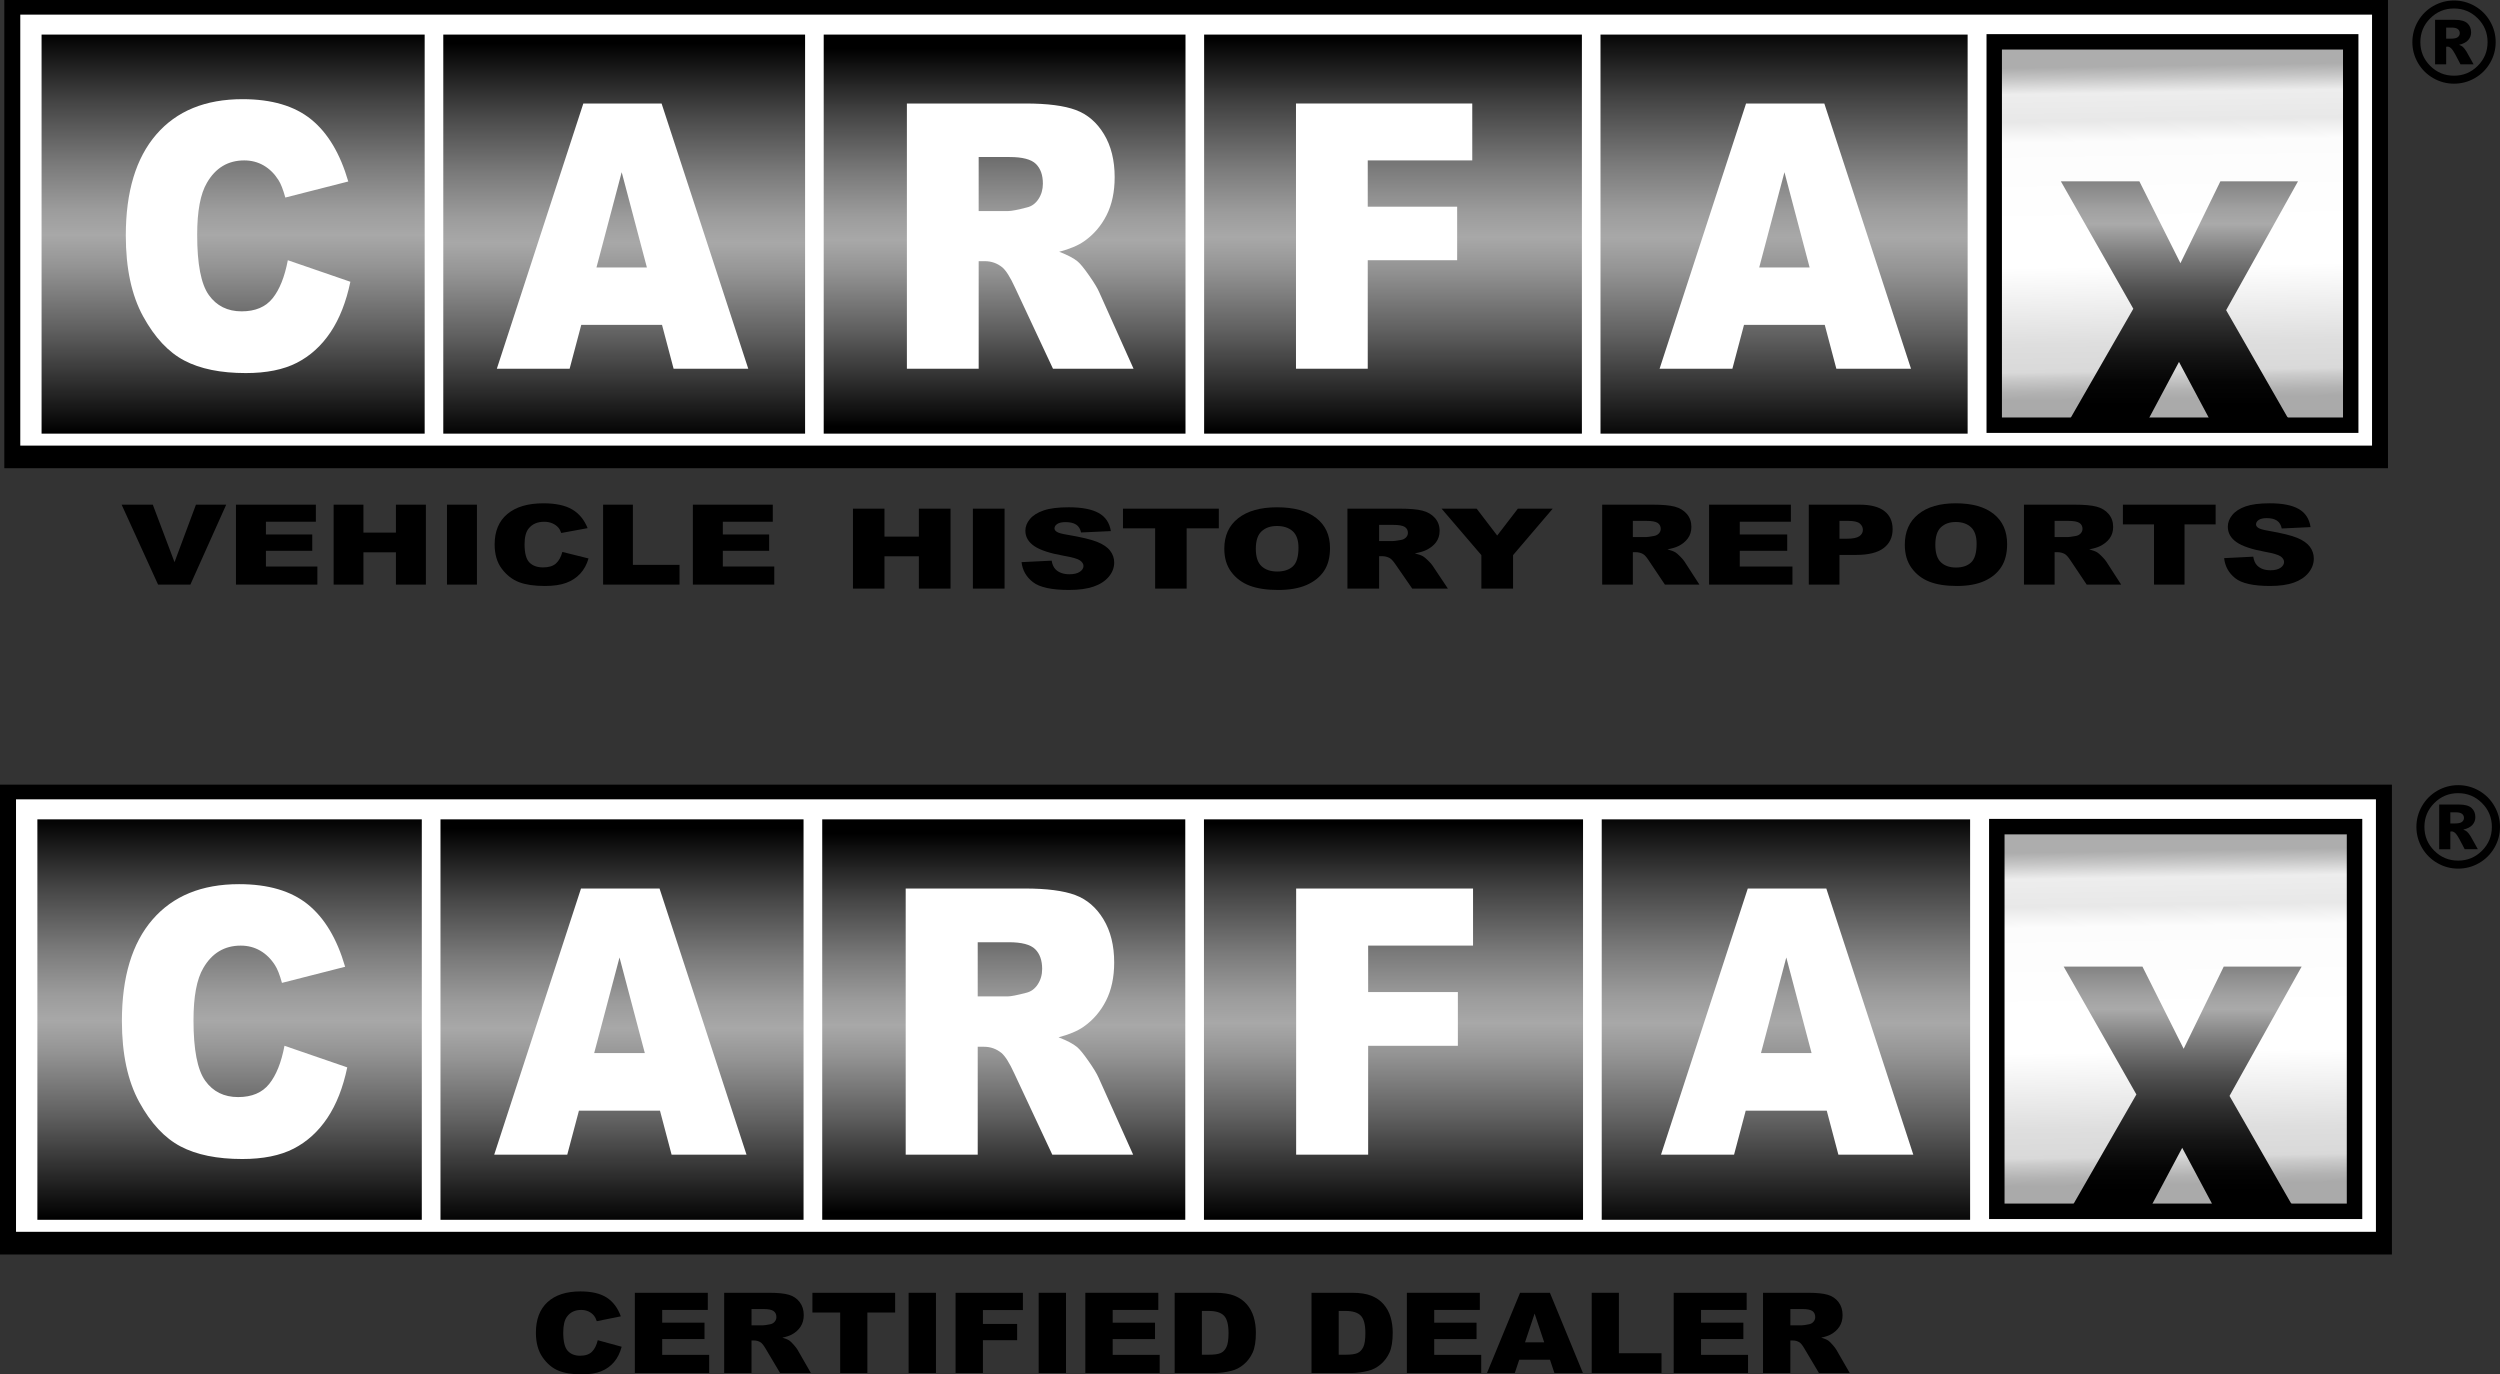 <?xml version="1.0" encoding="utf-8"?>
<!-- Generator: Adobe Illustrator 13.0.0, SVG Export Plug-In . SVG Version: 6.00 Build 14948)  -->
<!DOCTYPE svg PUBLIC "-//W3C//DTD SVG 1.0//EN" "http://www.w3.org/TR/2001/REC-SVG-20010904/DTD/svg10.dtd">
<svg version="1.0" id="Layer_1" xmlns="http://www.w3.org/2000/svg" xmlns:xlink="http://www.w3.org/1999/xlink" x="0px" y="0px"
	 width="568.382px" height="312.469px" viewBox="0 0 568.382 312.469" enable-background="new 0 0 568.382 312.469"
	 xml:space="preserve">
<rect x="0" y="0" width="568.382" height="312.469" fill="#333333" stroke="none"/>
<g>
	<rect x="5.821" y="4.537" fill="#FFFFFF" width="529.832" height="96.771"/>
	<rect x="0.982" width="541.93" height="106.45"/>
	<rect x="4.612" y="3.326" fill="#FFFFFF" width="534.677" height="97.985"/>
	<g>
		<linearGradient id="SVGID_1_" gradientUnits="userSpaceOnUse" x1="52.999" y1="7.545" x2="52.999" y2="98.272">
			<stop  offset="0" style="stop-color:#000000"/>
			<stop  offset="0.174" style="stop-color:#454545"/>
			<stop  offset="0.328" style="stop-color:#7A7A7A"/>
			<stop  offset="0.443" style="stop-color:#9C9C9C"/>
			<stop  offset="0.506" style="stop-color:#A8A8A8"/>
			<stop  offset="0.584" style="stop-color:#949494"/>
			<stop  offset="0.745" style="stop-color:#5F5F5F"/>
			<stop  offset="0.972" style="stop-color:#0B0B0B"/>
			<stop  offset="1" style="stop-color:#000000"/>
		</linearGradient>
		<rect x="9.451" y="7.862" fill="url(#SVGID_1_)" width="87.097" height="90.727"/>
		<linearGradient id="SVGID_2_" gradientUnits="userSpaceOnUse" x1="141.911" y1="9.904" x2="141.911" y2="99.387">
			<stop  offset="0" style="stop-color:#000000"/>
			<stop  offset="0.174" style="stop-color:#454545"/>
			<stop  offset="0.328" style="stop-color:#7A7A7A"/>
			<stop  offset="0.443" style="stop-color:#9C9C9C"/>
			<stop  offset="0.506" style="stop-color:#A8A8A8"/>
			<stop  offset="0.584" style="stop-color:#949494"/>
			<stop  offset="0.745" style="stop-color:#5F5F5F"/>
			<stop  offset="0.972" style="stop-color:#0B0B0B"/>
			<stop  offset="1" style="stop-color:#000000"/>
		</linearGradient>
		<rect x="100.782" y="7.862" fill="url(#SVGID_2_)" width="82.257" height="90.727"/>
		<linearGradient id="SVGID_3_" gradientUnits="userSpaceOnUse" x1="228.4" y1="11.074" x2="228.4" y2="97.029">
			<stop  offset="0" style="stop-color:#000000"/>
			<stop  offset="0.174" style="stop-color:#454545"/>
			<stop  offset="0.328" style="stop-color:#7A7A7A"/>
			<stop  offset="0.443" style="stop-color:#9C9C9C"/>
			<stop  offset="0.506" style="stop-color:#A8A8A8"/>
			<stop  offset="0.584" style="stop-color:#949494"/>
			<stop  offset="0.745" style="stop-color:#5F5F5F"/>
			<stop  offset="0.972" style="stop-color:#0B0B0B"/>
			<stop  offset="1" style="stop-color:#000000"/>
		</linearGradient>
		<rect x="187.272" y="7.862" fill="url(#SVGID_3_)" width="82.255" height="90.727"/>
		<linearGradient id="SVGID_4_" gradientUnits="userSpaceOnUse" x1="316.704" y1="8.724" x2="316.704" y2="98.208">
			<stop  offset="0" style="stop-color:#000000"/>
			<stop  offset="0.174" style="stop-color:#454545"/>
			<stop  offset="0.328" style="stop-color:#7A7A7A"/>
			<stop  offset="0.443" style="stop-color:#9C9C9C"/>
			<stop  offset="0.506" style="stop-color:#A8A8A8"/>
			<stop  offset="0.584" style="stop-color:#949494"/>
			<stop  offset="0.745" style="stop-color:#5F5F5F"/>
			<stop  offset="0.972" style="stop-color:#0B0B0B"/>
			<stop  offset="1" style="stop-color:#000000"/>
		</linearGradient>
		<rect x="273.761" y="7.862" fill="url(#SVGID_4_)" width="85.886" height="90.727"/>
		<linearGradient id="SVGID_5_" gradientUnits="userSpaceOnUse" x1="405.612" y1="6.365" x2="405.612" y2="100.567">
			<stop  offset="0" style="stop-color:#000000"/>
			<stop  offset="0.174" style="stop-color:#454545"/>
			<stop  offset="0.328" style="stop-color:#7A7A7A"/>
			<stop  offset="0.443" style="stop-color:#9C9C9C"/>
			<stop  offset="0.506" style="stop-color:#A8A8A8"/>
			<stop  offset="0.584" style="stop-color:#949494"/>
			<stop  offset="0.745" style="stop-color:#5F5F5F"/>
			<stop  offset="0.972" style="stop-color:#0B0B0B"/>
			<stop  offset="1" style="stop-color:#000000"/>
		</linearGradient>
		<rect x="363.879" y="7.862" fill="url(#SVGID_5_)" width="83.467" height="90.727"/>
		<g>
			<path fill="#FFFFFF" d="M65.438,59.163l14.22,4.895c-0.956,4.576-2.457,8.4-4.511,11.472c-2.054,3.068-4.605,5.383-7.647,6.945
				c-3.041,1.563-6.914,2.343-11.617,2.343c-5.702,0-10.367-0.947-13.979-2.85c-3.617-1.9-6.742-5.248-9.364-10.038
				c-2.624-4.789-3.938-10.92-3.938-18.392c0-9.959,2.307-17.615,6.933-22.966c4.621-5.352,11.158-8.026,19.607-8.026
				c6.616,0,11.816,1.532,15.601,4.598c3.783,3.066,6.596,7.775,8.437,14.119l-14.313,3.65c-0.505-1.833-1.03-3.169-1.583-4.017
				c-0.907-1.42-2.02-2.511-3.337-3.278c-1.319-0.762-2.794-1.148-4.419-1.148c-3.688,0-6.515,1.694-8.477,5.078
				c-1.485,2.511-2.226,6.456-2.226,11.836c0,6.664,0.884,11.224,2.655,13.698c1.765,2.465,4.252,3.703,7.453,3.703
				c3.109,0,5.456-0.99,7.046-2.977C63.566,65.829,64.72,62.942,65.438,59.163z"/>
			<path fill="#FFFFFF" d="M150.511,73.859h-18.359l-2.646,9.973h-16.549l19.663-60.3h17.792l19.705,60.3h-16.973L150.511,73.859z
				 M147.074,60.809l-5.73-21.658l-5.736,21.658H147.074z"/>
			<path fill="#FFFFFF" d="M206.184,83.832v-60.3h26.959c4.998,0,8.815,0.496,11.459,1.482c2.641,0.987,4.771,2.817,6.391,5.495
				c1.618,2.674,2.429,5.937,2.429,9.772c0,3.349-0.618,6.237-1.851,8.668c-1.235,2.426-2.931,4.395-5.092,5.903
				c-1.377,0.964-3.269,1.758-5.667,2.389c1.93,0.74,3.332,1.479,4.213,2.219c0.594,0.496,1.454,1.549,2.583,3.168
				c1.132,1.616,1.887,2.863,2.27,3.738l7.837,17.465h-18.317l-8.61-18.409c-1.089-2.383-2.065-3.93-2.914-4.644
				c-1.162-0.932-2.476-1.396-3.946-1.396h-1.423v24.448H206.184z M222.503,47.979h6.751c0.729,0,2.146-0.274,4.244-0.826
				c1.057-0.245,1.926-0.875,2.598-1.893c0.671-1.017,1.007-2.184,1.007-3.502c0-1.95-0.529-3.447-1.592-4.491
				c-1.062-1.043-3.052-1.566-5.974-1.566h-7.034V47.979z"/>
			<path fill="#FFFFFF" d="M294.646,23.532h40.078v12.937h-23.764v10.524h20.328v12.169h-20.328v24.669h-16.314V23.532z"/>
			<path fill="#FFFFFF" d="M414.862,73.859h-18.356l-2.644,9.973h-16.55l19.66-60.3h17.791l19.71,60.3h-16.975L414.862,73.859z
				 M411.423,60.809l-5.724-21.658l-5.738,21.658H411.423z"/>
		</g>
	</g>
	<g>
		<linearGradient id="SVGID_6_" gradientUnits="userSpaceOnUse" x1="493.322" y1="14.937" x2="494.502" y2="90.529">
			<stop  offset="0" style="stop-color:#ADADAD"/>
			<stop  offset="0.033" style="stop-color:#C5C5C5"/>
			<stop  offset="0.079" style="stop-color:#EDEDED"/>
			<stop  offset="0.163" style="stop-color:#E8E8E8"/>
			<stop  offset="0.225" style="stop-color:#FCFCFC"/>
			<stop  offset="0.489" style="stop-color:#FFFFFF"/>
			<stop  offset="0.601" style="stop-color:#FFFFFF"/>
			<stop  offset="0.832" style="stop-color:#DEDEDE"/>
			<stop  offset="0.916" style="stop-color:#D9D9D9"/>
			<stop  offset="0.934" style="stop-color:#CBCBCB"/>
			<stop  offset="0.975" style="stop-color:#B3B3B3"/>
			<stop  offset="1" style="stop-color:#AAAAAA"/>
		</linearGradient>
		<rect x="453.393" y="9.512" fill="url(#SVGID_6_)" stroke="#000000" stroke-width="3.505" width="81.05" height="87.157"/>
		<linearGradient id="SVGID_7_" gradientUnits="userSpaceOnUse" x1="495.5" y1="94.1" x2="495.5" y2="20.872">
			<stop  offset="0.028" style="stop-color:#000000"/>
			<stop  offset="0.099" style="stop-color:#050505"/>
			<stop  offset="0.187" style="stop-color:#151515"/>
			<stop  offset="0.286" style="stop-color:#2F2F2F"/>
			<stop  offset="0.392" style="stop-color:#535353"/>
			<stop  offset="0.501" style="stop-color:#808080"/>
			<stop  offset="0.59" style="stop-color:#AAAAAA"/>
			<stop  offset="0.637" style="stop-color:#A0A0A0"/>
			<stop  offset="0.717" style="stop-color:#858585"/>
			<stop  offset="0.821" style="stop-color:#585858"/>
			<stop  offset="0.944" style="stop-color:#1B1B1B"/>
			<stop  offset="0.994" style="stop-color:#000000"/>
		</linearGradient>
		<path fill="url(#SVGID_7_)" d="M468.545,41.229h17.847l9.336,18.609l9.079-18.609h17.648L506.12,70.521l13.812,24.108l0.738,1.098
			h-18.223l-0.397-0.98L495.4,82.279l-6.719,12.609l-0.538,1.283h-18.13l0.81-1.257l14.193-24.722L468.545,41.229z"/>
	</g>
	<g>
		<path d="M27.652,114.739h7.088l4.938,13.077l4.869-13.077h6.881l-8.145,18.173h-7.346L27.652,114.739z"/>
		<path d="M53.648,114.739h18.165v3.883H60.456v2.892h10.536v3.715H60.456v3.571h11.7v4.111H53.648V114.739z"/>
		<path d="M75.852,114.739h6.773v6.35h7.389v-6.35h6.809v18.173h-6.809v-7.343h-7.389v7.343h-6.773V114.739z"/>
		<path d="M101.624,114.739h6.807v18.173h-6.807V114.739z"/>
		<path d="M127.851,125.484l5.952,1.481c-0.401,1.379-1.029,2.53-1.887,3.458c-0.858,0.925-1.923,1.625-3.195,2.096
			c-1.272,0.472-2.892,0.704-4.858,0.704c-2.386,0-4.334-0.286-5.845-0.86s-2.818-1.585-3.916-3.03
			c-1.097-1.446-1.645-3.296-1.645-5.549c0-3.009,0.963-5.32,2.896-6.932c1.931-1.616,4.663-2.425,8.197-2.425
			c2.764,0,4.938,0.461,6.521,1.387c1.582,0.925,2.757,2.346,3.525,4.26l-5.988,1.102c-0.209-0.554-0.429-0.957-0.657-1.212
			c-0.378-0.433-0.842-0.762-1.393-0.992c-0.548-0.231-1.161-0.348-1.838-0.348c-1.535,0-2.712,0.512-3.529,1.535
			c-0.618,0.761-0.929,1.953-0.929,3.58c0,2.016,0.369,3.394,1.105,4.143c0.736,0.747,1.771,1.119,3.104,1.119
			c1.296,0,2.271-0.301,2.935-0.9C127.068,127.5,127.551,126.628,127.851,125.484z"/>
		<path d="M137.119,114.739h6.771v13.693h10.605v4.479h-17.377V114.739z"/>
		<path d="M157.526,114.739h18.166v3.883h-11.358v2.892h10.537v3.715h-10.537v3.571h11.701v4.111h-18.509V114.739z"/>
	</g>
	<g>
		<path d="M193.921,115.646h7.165v6.352h7.82v-6.352h7.2v18.173h-7.2v-7.343h-7.82v7.343h-7.165V115.646z"/>
		<path d="M221.188,115.646h7.205v18.173h-7.205V115.646z"/>
		<path d="M232.253,127.802l6.843-0.333c0.145,0.869,0.444,1.531,0.896,1.984c0.738,0.737,1.786,1.107,3.154,1.107
			c1.021,0,1.806-0.189,2.359-0.564c0.552-0.379,0.828-0.815,0.828-1.311c0-0.473-0.261-0.895-0.786-1.267
			c-0.521-0.372-1.742-0.722-3.668-1.055c-3.147-0.554-5.389-1.291-6.73-2.205c-1.352-0.917-2.027-2.087-2.027-3.509
			c0-0.931,0.345-1.813,1.039-2.644c0.69-0.833,1.731-1.484,3.12-1.959c1.389-0.476,3.289-0.713,5.71-0.713
			c2.965,0,5.23,0.433,6.787,1.297c1.557,0.862,2.483,2.237,2.78,4.119l-6.771,0.312c-0.176-0.824-0.557-1.418-1.131-1.794
			c-0.579-0.372-1.375-0.56-2.39-0.56c-0.837,0-1.466,0.139-1.887,0.415c-0.425,0.28-0.635,0.617-0.635,1.013
			c0,0.287,0.177,0.55,0.529,0.78c0.341,0.241,1.147,0.465,2.414,0.669c3.137,0.532,5.384,1.067,6.742,1.609
			c1.355,0.543,2.342,1.213,2.96,2.017c0.618,0.801,0.927,1.698,0.927,2.69c0,1.169-0.411,2.243-1.234,3.229
			c-0.825,0.981-1.976,1.729-3.453,2.238c-1.479,0.509-3.342,0.763-5.592,0.763c-3.951,0-6.685-0.595-8.203-1.786
			C233.314,131.154,232.456,129.641,232.253,127.802z"/>
		<path d="M255.312,115.646h21.79v4.479h-7.313v13.693h-7.165v-13.693h-7.312V115.646z"/>
		<path d="M278.348,124.747c0-2.969,1.053-5.281,3.163-6.931c2.111-1.656,5.048-2.482,8.815-2.482c3.859,0,6.831,0.812,8.924,2.439
			c2.087,1.622,3.132,3.897,3.132,6.826c0,2.123-0.456,3.862-1.371,5.223c-0.91,1.36-2.229,2.416-3.951,3.175
			c-1.728,0.754-3.877,1.134-6.45,1.134c-2.615,0-4.78-0.326-6.496-0.978c-1.716-0.655-3.104-1.687-4.169-3.101
			C278.879,128.638,278.348,126.87,278.348,124.747z M285.514,124.775c0,1.836,0.436,3.155,1.308,3.956
			c0.867,0.804,2.052,1.205,3.55,1.205c1.537,0,2.733-0.393,3.577-1.181c0.844-0.782,1.264-2.194,1.264-4.228
			c0-1.716-0.439-2.965-1.317-3.757c-0.881-0.787-2.076-1.184-3.586-1.184c-1.443,0-2.609,0.4-3.48,1.204
			C285.949,121.593,285.514,122.922,285.514,124.775z"/>
		<path d="M306.341,133.819v-18.173h11.957c2.22,0,3.916,0.148,5.086,0.446c1.172,0.298,2.116,0.851,2.839,1.655
			c0.716,0.808,1.077,1.789,1.077,2.945c0,1.01-0.28,1.882-0.828,2.612c-0.553,0.734-1.308,1.325-2.276,1.779
			c-0.617,0.291-1.456,0.531-2.529,0.719c0.855,0.227,1.471,0.45,1.859,0.673c0.262,0.149,0.648,0.471,1.149,0.961
			c0.498,0.489,0.831,0.868,1,1.134l3.508,5.248h-8.11l-3.836-5.55c-0.486-0.719-0.923-1.183-1.302-1.399
			c-0.517-0.28-1.105-0.422-1.757-0.422h-0.631v7.371H306.341z M313.547,123.019h3.026c0.329,0,0.963-0.082,1.903-0.25
			c0.473-0.074,0.863-0.262,1.167-0.567c0.298-0.304,0.449-0.656,0.449-1.053c0-0.584-0.235-1.034-0.709-1.347
			c-0.484-0.315-1.372-0.47-2.685-0.47h-3.152V123.019z"/>
		<path d="M327.745,115.646h7.976l4.671,6.113l4.698-6.113h7.921L344,126.207v7.612h-7.207v-7.612L327.745,115.646z"/>
	</g>
	<g>
		<path d="M364.261,132.912v-18.173h11.574c2.144,0,3.783,0.148,4.917,0.446c1.135,0.298,2.053,0.851,2.748,1.655
			c0.697,0.808,1.04,1.79,1.04,2.946c0,1.01-0.265,1.882-0.8,2.612c-0.535,0.734-1.264,1.325-2.198,1.779
			c-0.594,0.29-1.413,0.531-2.448,0.719c0.822,0.227,1.427,0.449,1.802,0.673c0.254,0.149,0.62,0.471,1.11,0.96
			c0.476,0.49,0.801,0.868,0.965,1.135l3.394,5.248h-7.847l-3.714-5.55c-0.469-0.72-0.89-1.183-1.256-1.399
			c-0.499-0.281-1.07-0.422-1.705-0.422h-0.612v7.372H364.261z M371.23,122.111h2.935c0.314,0,0.93-0.083,1.84-0.249
			c0.459-0.075,0.836-0.262,1.131-0.567c0.289-0.305,0.435-0.656,0.435-1.053c0-0.584-0.229-1.034-0.69-1.346
			c-0.46-0.316-1.326-0.473-2.595-0.473h-3.055V122.111z"/>
		<path d="M388.565,114.739h18.599v3.883h-11.625v2.892h10.789v3.715h-10.789v3.571h11.98v4.111h-18.954V114.739z"/>
		<path d="M411.233,114.739h11.539c2.508,0,4.395,0.481,5.641,1.449c1.255,0.968,1.878,2.342,1.878,4.129
			c0,1.832-0.679,3.267-2.048,4.298c-1.362,1.032-3.438,1.547-6.245,1.547h-3.791v6.749h-6.974V114.739z M418.207,122.479h1.701
			c1.331,0,2.268-0.189,2.814-0.564c0.539-0.375,0.81-0.857,0.81-1.446c0-0.57-0.237-1.052-0.705-1.45
			c-0.467-0.396-1.353-0.596-2.651-0.596h-1.969V122.479z"/>
		<path d="M433.064,123.839c0-2.97,1.021-5.28,3.062-6.932c2.042-1.654,4.883-2.481,8.526-2.481c3.733,0,6.612,0.812,8.641,2.439
			c2.02,1.624,3.033,3.899,3.033,6.826c0,2.123-0.447,3.862-1.333,5.224c-0.879,1.36-2.153,2.417-3.821,3.175
			c-1.671,0.754-3.757,1.133-6.244,1.133c-2.53,0-4.628-0.326-6.285-0.978c-1.659-0.655-3.006-1.686-4.033-3.101
			C433.574,127.73,433.064,125.962,433.064,123.839z M440.003,123.868c0,1.835,0.417,3.154,1.253,3.955
			c0.845,0.805,1.991,1.206,3.439,1.206c1.494,0,2.65-0.394,3.466-1.182c0.815-0.782,1.226-2.193,1.226-4.227
			c0-1.716-0.426-2.966-1.282-3.757c-0.852-0.787-2.004-1.184-3.468-1.184c-1.396,0-2.522,0.4-3.366,1.205
			C440.42,120.686,440.003,122.014,440.003,123.868z"/>
		<path d="M460.153,132.912v-18.173h11.575c2.146,0,3.786,0.148,4.917,0.446c1.136,0.298,2.057,0.851,2.745,1.655
			c0.693,0.808,1.041,1.79,1.041,2.946c0,1.01-0.263,1.882-0.792,2.612c-0.539,0.734-1.271,1.325-2.207,1.779
			c-0.595,0.29-1.409,0.531-2.444,0.719c0.821,0.227,1.425,0.449,1.8,0.673c0.255,0.149,0.625,0.471,1.106,0.96
			c0.482,0.49,0.808,0.868,0.969,1.135l3.39,5.248h-7.838l-3.715-5.55c-0.478-0.72-0.894-1.183-1.253-1.399
			c-0.512-0.281-1.079-0.422-1.711-0.422h-0.615v7.372H460.153z M467.121,122.111h2.933c0.321,0,0.938-0.083,1.845-0.249
			c0.461-0.075,0.837-0.262,1.128-0.567c0.29-0.305,0.437-0.656,0.437-1.053c0-0.584-0.226-1.034-0.686-1.346
			c-0.46-0.316-1.333-0.473-2.603-0.473h-3.054V122.111z"/>
		<path d="M482.645,114.739h21.084v4.479h-7.072v13.694h-6.939v-13.694h-7.072V114.739z"/>
		<path d="M505.664,126.894l6.618-0.333c0.144,0.87,0.426,1.531,0.866,1.984c0.716,0.737,1.731,1.106,3.056,1.106
			c0.985,0,1.742-0.188,2.282-0.563c0.533-0.379,0.801-0.816,0.801-1.311c0-0.472-0.248-0.894-0.758-1.266
			c-0.504-0.371-1.694-0.722-3.55-1.056c-3.044-0.553-5.218-1.291-6.517-2.204c-1.304-0.918-1.961-2.087-1.961-3.51
			c0-0.931,0.331-1.814,1.006-2.643c0.666-0.833,1.679-1.484,3.018-1.96c1.347-0.475,3.184-0.713,5.53-0.713
			c2.87,0,5.062,0.433,6.569,1.298c1.505,0.861,2.405,2.236,2.688,4.118l-6.55,0.312c-0.169-0.821-0.538-1.417-1.1-1.793
			c-0.56-0.372-1.332-0.56-2.309-0.56c-0.81,0-1.42,0.138-1.83,0.415c-0.409,0.279-0.609,0.616-0.609,1.013
			c0,0.288,0.162,0.549,0.51,0.78c0.334,0.24,1.105,0.464,2.333,0.67c3.041,0.531,5.216,1.066,6.527,1.609
			c1.312,0.542,2.268,1.212,2.871,2.017c0.595,0.8,0.895,1.697,0.895,2.689c0,1.169-0.405,2.243-1.2,3.229
			c-0.793,0.981-1.906,1.729-3.339,2.239c-1.431,0.506-3.238,0.761-5.406,0.761c-3.828,0-6.473-0.594-7.945-1.785
			C506.686,130.248,505.856,128.733,505.664,126.894z"/>
	</g>
	<g>
		<path d="M567.398,9.571c0,1.694-0.424,3.273-1.274,4.732c-0.844,1.464-1.999,2.616-3.467,3.458
			c-1.459,0.842-3.04,1.264-4.735,1.264c-1.685,0-3.259-0.422-4.728-1.264c-1.458-0.842-2.613-1.994-3.465-3.458
			c-0.844-1.459-1.269-3.039-1.269-4.732c0-1.685,0.425-3.263,1.269-4.728c0.852-1.466,2.007-2.622,3.465-3.464
			c1.469-0.842,3.043-1.264,4.728-1.264c1.695,0,3.276,0.422,4.735,1.264c1.468,0.842,2.623,1.998,3.467,3.464
			C566.975,6.308,567.398,7.886,567.398,9.571z M565.558,9.571c0-2.109-0.745-3.909-2.24-5.403c-1.496-1.492-3.295-2.239-5.4-2.239
			c-2.112,0-3.913,0.747-5.402,2.239c-1.495,1.494-2.24,3.293-2.24,5.403c0,2.108,0.745,3.908,2.24,5.403
			c1.489,1.491,3.29,2.237,5.402,2.237c2.105,0,3.904-0.746,5.4-2.237C564.812,13.479,565.558,11.679,565.558,9.571z M553.62,4.509
			h4.538c1.282,0,2.219,0.258,2.793,0.774c0.572,0.515,0.863,1.206,0.863,2.072c0,0.677-0.22,1.261-0.658,1.756
			c-0.44,0.496-1.134,0.854-2.078,1.078c0.392,0.148,0.674,0.306,0.859,0.473c0.252,0.231,0.524,0.576,0.808,1.033
			c0.014,0.032,0.56,1.012,1.638,2.936h-2.979c-0.97-1.933-1.623-3.09-1.956-3.468c-0.331-0.377-0.658-0.566-0.991-0.566
			c-0.08,0-0.176,0.012-0.312,0.036v3.998h-2.524V4.509z M556.145,8.79h1.1c0.728,0,1.24-0.116,1.544-0.352
			c0.297-0.233,0.447-0.539,0.447-0.908c0-0.371-0.142-0.675-0.434-0.91c-0.284-0.233-0.772-0.352-1.459-0.352h-1.198V8.79z"/>
	</g>
</g>
<g>
	<rect x="4.856" y="182.945" fill="#FFFFFF" width="531.669" height="97.105"/>
	<rect y="178.392" width="543.809" height="106.819"/>
	<rect x="3.642" y="181.731" fill="#FFFFFF" width="536.532" height="98.324"/>
	<g>
		<linearGradient id="SVGID_8_" gradientUnits="userSpaceOnUse" x1="52.197" y1="185.963" x2="52.197" y2="277.005">
			<stop  offset="0" style="stop-color:#000000"/>
			<stop  offset="0.174" style="stop-color:#454545"/>
			<stop  offset="0.328" style="stop-color:#7A7A7A"/>
			<stop  offset="0.443" style="stop-color:#9C9C9C"/>
			<stop  offset="0.506" style="stop-color:#A8A8A8"/>
			<stop  offset="0.584" style="stop-color:#949494"/>
			<stop  offset="0.745" style="stop-color:#5F5F5F"/>
			<stop  offset="0.972" style="stop-color:#0B0B0B"/>
			<stop  offset="1" style="stop-color:#000000"/>
		</linearGradient>
		<rect x="8.498" y="186.282" fill="url(#SVGID_8_)" width="87.398" height="91.042"/>
		<linearGradient id="SVGID_9_" gradientUnits="userSpaceOnUse" x1="141.417" y1="188.331" x2="141.417" y2="278.125">
			<stop  offset="0" style="stop-color:#000000"/>
			<stop  offset="0.174" style="stop-color:#454545"/>
			<stop  offset="0.328" style="stop-color:#7A7A7A"/>
			<stop  offset="0.443" style="stop-color:#9C9C9C"/>
			<stop  offset="0.506" style="stop-color:#A8A8A8"/>
			<stop  offset="0.584" style="stop-color:#949494"/>
			<stop  offset="0.745" style="stop-color:#5F5F5F"/>
			<stop  offset="0.972" style="stop-color:#0B0B0B"/>
			<stop  offset="1" style="stop-color:#000000"/>
		</linearGradient>
		<rect x="100.146" y="186.282" fill="url(#SVGID_9_)" width="82.542" height="91.042"/>
		<linearGradient id="SVGID_10_" gradientUnits="userSpaceOnUse" x1="228.206" y1="189.504" x2="228.206" y2="275.758">
			<stop  offset="0" style="stop-color:#000000"/>
			<stop  offset="0.174" style="stop-color:#454545"/>
			<stop  offset="0.328" style="stop-color:#7A7A7A"/>
			<stop  offset="0.443" style="stop-color:#9C9C9C"/>
			<stop  offset="0.506" style="stop-color:#A8A8A8"/>
			<stop  offset="0.584" style="stop-color:#949494"/>
			<stop  offset="0.745" style="stop-color:#5F5F5F"/>
			<stop  offset="0.972" style="stop-color:#0B0B0B"/>
			<stop  offset="1" style="stop-color:#000000"/>
		</linearGradient>
		<rect x="186.936" y="186.282" fill="url(#SVGID_10_)" width="82.54" height="91.042"/>
		<linearGradient id="SVGID_11_" gradientUnits="userSpaceOnUse" x1="316.815" y1="187.147" x2="316.815" y2="276.942">
			<stop  offset="0" style="stop-color:#000000"/>
			<stop  offset="0.174" style="stop-color:#454545"/>
			<stop  offset="0.328" style="stop-color:#7A7A7A"/>
			<stop  offset="0.443" style="stop-color:#9C9C9C"/>
			<stop  offset="0.506" style="stop-color:#A8A8A8"/>
			<stop  offset="0.584" style="stop-color:#949494"/>
			<stop  offset="0.745" style="stop-color:#5F5F5F"/>
			<stop  offset="0.972" style="stop-color:#0B0B0B"/>
			<stop  offset="1" style="stop-color:#000000"/>
		</linearGradient>
		<rect x="273.724" y="186.282" fill="url(#SVGID_11_)" width="86.184" height="91.042"/>
		<linearGradient id="SVGID_12_" gradientUnits="userSpaceOnUse" x1="406.033" y1="184.78" x2="406.033" y2="279.309">
			<stop  offset="0" style="stop-color:#000000"/>
			<stop  offset="0.174" style="stop-color:#454545"/>
			<stop  offset="0.328" style="stop-color:#7A7A7A"/>
			<stop  offset="0.443" style="stop-color:#9C9C9C"/>
			<stop  offset="0.506" style="stop-color:#A8A8A8"/>
			<stop  offset="0.584" style="stop-color:#949494"/>
			<stop  offset="0.745" style="stop-color:#5F5F5F"/>
			<stop  offset="0.972" style="stop-color:#0B0B0B"/>
			<stop  offset="1" style="stop-color:#000000"/>
		</linearGradient>
		<rect x="364.156" y="186.282" fill="url(#SVGID_12_)" width="83.754" height="91.042"/>
		<g>
			<path fill="#FFFFFF" d="M64.678,237.76l14.269,4.911c-0.958,4.594-2.466,8.431-4.525,11.511c-2.062,3.08-4.621,5.402-7.674,6.972
				c-3.052,1.567-6.938,2.351-11.658,2.351c-5.721,0-10.403-0.951-14.028-2.859c-3.629-1.906-6.765-5.268-9.396-10.073
				c-2.633-4.807-3.951-10.959-3.951-18.456c0-9.994,2.314-17.675,6.956-23.045c4.638-5.371,11.197-8.055,19.677-8.055
				c6.638,0,11.856,1.538,15.653,4.614s6.618,7.802,8.467,14.168l-14.363,3.664c-0.507-1.841-1.035-3.183-1.589-4.032
				c-0.91-1.427-2.027-2.521-3.35-3.29c-1.323-0.765-2.802-1.151-4.433-1.151c-3.7,0-6.539,1.699-8.507,5.096
				c-1.49,2.52-2.233,6.478-2.233,11.878c0,6.685,0.887,11.263,2.664,13.745c1.771,2.473,4.268,3.716,7.479,3.716
				c3.119,0,5.476-0.994,7.07-2.988C62.801,244.45,63.959,241.553,64.678,237.76z"/>
			<path fill="#FFFFFF" d="M150.046,252.507h-18.422l-2.655,10.008h-16.607l19.732-60.51h17.853l19.774,60.51h-17.032
				L150.046,252.507z M146.599,239.413l-5.75-21.731l-5.758,21.731H146.599z"/>
			<path fill="#FFFFFF" d="M205.912,262.515v-60.51h27.053c5.015,0,8.846,0.499,11.498,1.489c2.65,0.99,4.788,2.827,6.414,5.514
				c1.623,2.683,2.436,5.957,2.436,9.807c0,3.36-0.619,6.259-1.856,8.696c-1.239,2.436-2.94,4.413-5.108,5.926
				c-1.383,0.966-3.28,1.764-5.688,2.396c1.937,0.742,3.345,1.483,4.228,2.226c0.596,0.498,1.46,1.554,2.594,3.18
				c1.134,1.62,1.892,2.873,2.275,3.752l7.865,17.524h-18.381l-8.641-18.472c-1.093-2.392-2.072-3.944-2.925-4.661
				c-1.166-0.934-2.484-1.4-3.96-1.4h-1.429v24.533H205.912z M222.287,226.54h6.775c0.731,0,2.153-0.276,4.259-0.828
				c1.061-0.247,1.934-0.879,2.607-1.9c0.672-1.021,1.009-2.19,1.009-3.516c0-1.956-0.53-3.457-1.597-4.505
				c-1.065-1.048-3.062-1.572-5.994-1.572h-7.06V226.54z"/>
			<path fill="#FFFFFF" d="M294.683,202.005h40.217v12.983h-23.846v10.561h20.398v12.211h-20.398v24.755h-16.371V202.005z"/>
			<path fill="#FFFFFF" d="M415.316,252.507h-18.422l-2.651,10.008h-16.607l19.729-60.51h17.852l19.779,60.51h-17.034
				L415.316,252.507z M411.865,239.413l-5.745-21.731l-5.757,21.731H411.865z"/>
		</g>
	</g>
	<g>
		<linearGradient id="SVGID_13_" gradientUnits="userSpaceOnUse" x1="494.047" y1="193.381" x2="495.231" y2="269.234">
			<stop  offset="0" style="stop-color:#ADADAD"/>
			<stop  offset="0.033" style="stop-color:#C5C5C5"/>
			<stop  offset="0.079" style="stop-color:#EDEDED"/>
			<stop  offset="0.163" style="stop-color:#E8E8E8"/>
			<stop  offset="0.225" style="stop-color:#FCFCFC"/>
			<stop  offset="0.489" style="stop-color:#FFFFFF"/>
			<stop  offset="0.601" style="stop-color:#FFFFFF"/>
			<stop  offset="0.832" style="stop-color:#DEDEDE"/>
			<stop  offset="0.916" style="stop-color:#D9D9D9"/>
			<stop  offset="0.934" style="stop-color:#CBCBCB"/>
			<stop  offset="0.975" style="stop-color:#B3B3B3"/>
			<stop  offset="1" style="stop-color:#AAAAAA"/>
		</linearGradient>
		<rect x="453.979" y="187.937" fill="url(#SVGID_13_)" stroke="#000000" stroke-width="3.517" width="81.33" height="87.458"/>
		<linearGradient id="SVGID_14_" gradientUnits="userSpaceOnUse" x1="496.232" y1="272.821" x2="496.232" y2="199.337">
			<stop  offset="0.028" style="stop-color:#000000"/>
			<stop  offset="0.099" style="stop-color:#050505"/>
			<stop  offset="0.187" style="stop-color:#151515"/>
			<stop  offset="0.286" style="stop-color:#2F2F2F"/>
			<stop  offset="0.392" style="stop-color:#535353"/>
			<stop  offset="0.501" style="stop-color:#808080"/>
			<stop  offset="0.59" style="stop-color:#AAAAAA"/>
			<stop  offset="0.637" style="stop-color:#A0A0A0"/>
			<stop  offset="0.717" style="stop-color:#858585"/>
			<stop  offset="0.821" style="stop-color:#585858"/>
			<stop  offset="0.944" style="stop-color:#1B1B1B"/>
			<stop  offset="0.994" style="stop-color:#000000"/>
		</linearGradient>
		<path fill="url(#SVGID_14_)" d="M469.185,219.764h17.909l9.366,18.674l9.112-18.674h17.709l-16.394,29.394l13.862,24.193
			l0.74,1.103h-18.286l-0.399-0.986l-6.672-12.51l-6.741,12.653l-0.542,1.288h-18.193l0.812-1.264l14.245-24.805L469.185,219.764z"
			/>
	</g>
	<g>
		<path d="M568.382,187.997c0,1.7-0.427,3.283-1.281,4.75c-0.846,1.466-2.005,2.622-3.477,3.47
			c-1.465,0.845-3.052,1.268-4.752,1.268c-1.692,0-3.271-0.423-4.744-1.268c-1.464-0.848-2.623-2.004-3.478-3.47
			c-0.847-1.467-1.274-3.05-1.274-4.75c0-1.691,0.428-3.275,1.274-4.744c0.854-1.471,2.014-2.63,3.478-3.477
			c1.473-0.844,3.052-1.268,4.744-1.268c1.7,0,3.287,0.424,4.752,1.268c1.472,0.847,2.631,2.006,3.477,3.477
			C567.955,184.721,568.382,186.305,568.382,187.997z M566.533,187.997c0-2.115-0.748-3.923-2.247-5.422
			c-1.503-1.498-3.309-2.246-5.42-2.246c-2.121,0-3.927,0.748-5.421,2.246c-1.499,1.499-2.247,3.307-2.247,5.422
			s0.748,3.922,2.247,5.421c1.494,1.498,3.3,2.246,5.421,2.246c2.111,0,3.917-0.748,5.42-2.246
			C565.785,191.918,566.533,190.112,566.533,187.997z M554.555,182.917h4.553c1.288,0,2.228,0.259,2.802,0.777
			c0.576,0.516,0.867,1.208,0.867,2.079c0,0.68-0.22,1.266-0.66,1.763c-0.441,0.497-1.139,0.857-2.084,1.079
			c0.392,0.151,0.675,0.308,0.859,0.476c0.257,0.233,0.528,0.578,0.812,1.038c0.015,0.03,0.561,1.013,1.643,2.945h-2.987
			c-0.975-1.94-1.63-3.103-1.963-3.48c-0.334-0.378-0.661-0.568-0.996-0.568c-0.08,0-0.178,0.013-0.312,0.037v4.012h-2.533V182.917z
			 M557.088,187.213h1.103c0.733,0,1.246-0.116,1.55-0.354c0.299-0.235,0.449-0.539,0.449-0.912c0-0.372-0.143-0.675-0.436-0.913
			c-0.284-0.232-0.775-0.352-1.464-0.352h-1.202V187.213z"/>
	</g>
</g>
<g>
	<path d="M135.899,304.702l5.437,1.484c-0.365,1.387-0.939,2.545-1.722,3.47c-0.786,0.933-1.759,1.628-2.921,2.104
		c-1.162,0.47-2.641,0.709-4.436,0.709c-2.18,0-3.958-0.288-5.34-0.865c-1.38-0.576-2.573-1.591-3.574-3.04
		c-1.003-1.447-1.504-3.307-1.504-5.573c0-3.015,0.88-5.334,2.646-6.956c1.764-1.617,4.259-2.428,7.486-2.428
		c2.525,0,4.511,0.463,5.957,1.393c1.445,0.926,2.519,2.352,3.22,4.272l-5.468,1.104c-0.191-0.555-0.394-0.964-0.602-1.219
		c-0.346-0.426-0.77-0.762-1.271-0.992c-0.5-0.231-1.062-0.349-1.681-0.349c-1.401,0-2.478,0.516-3.224,1.54
		c-0.563,0.762-0.846,1.963-0.846,3.591c0,2.021,0.334,3.408,1.008,4.157c0.672,0.75,1.618,1.125,2.836,1.125
		c1.183,0,2.074-0.303,2.681-0.904C135.187,306.727,135.626,305.85,135.899,304.702z"/>
	<path d="M144.333,293.918h16.59v3.898h-10.372v2.902h9.622v3.727h-9.622v3.585h10.685v4.125h-16.902V293.918z"/>
	<path d="M164.643,312.156v-18.237h10.323c1.914,0,3.377,0.15,4.391,0.45c1.012,0.299,1.826,0.848,2.447,1.659
		c0.618,0.812,0.931,1.793,0.931,2.96c0,1.01-0.239,1.883-0.714,2.617c-0.478,0.732-1.132,1.329-1.966,1.784
		c-0.531,0.292-1.257,0.533-2.184,0.726c0.736,0.222,1.272,0.447,1.607,0.674c0.229,0.151,0.558,0.472,0.99,0.964
		c0.431,0.489,0.718,0.867,0.864,1.136l3.024,5.268h-6.998l-3.311-5.569c-0.421-0.723-0.795-1.192-1.122-1.403
		c-0.448-0.285-0.953-0.424-1.521-0.424h-0.546v7.396H164.643z M170.86,301.316h2.614c0.284,0,0.832-0.081,1.645-0.244
		c0.411-0.08,0.745-0.272,1.005-0.576c0.262-0.307,0.391-0.655,0.391-1.054c0-0.586-0.204-1.038-0.616-1.351
		s-1.181-0.475-2.313-0.475h-2.725V301.316z"/>
	<path d="M184.703,293.918h18.807v4.496h-6.31v13.741h-6.186v-13.741h-6.312V293.918z"/>
	<path d="M206.575,293.918h6.216v18.237h-6.216V293.918z"/>
	<path d="M217.25,293.918h15.309v3.927h-9.091v3.157h7.779v3.699h-7.779v7.454h-6.218V293.918z"/>
	<path d="M236.142,293.918h6.217v18.237h-6.217V293.918z"/>
	<path d="M246.753,293.918h16.591v3.898H252.97v2.902h9.625v3.727h-9.625v3.585h10.688v4.125h-16.904V293.918z"/>
	<path d="M267.064,293.918h9.211c1.817,0,3.282,0.225,4.401,0.672c1.119,0.449,2.041,1.09,2.771,1.929
		c0.729,0.84,1.26,1.813,1.591,2.923c0.326,1.11,0.489,2.29,0.489,3.536c0,1.949-0.242,3.455-0.73,4.529
		c-0.488,1.075-1.167,1.977-2.032,2.703c-0.867,0.727-1.797,1.21-2.794,1.447c-1.357,0.331-2.591,0.498-3.695,0.498h-9.211V293.918z
		 M273.25,298.045V308h1.525c1.302,0,2.228-0.132,2.775-0.39c0.551-0.26,0.982-0.714,1.294-1.369
		c0.31-0.646,0.467-1.704,0.467-3.166c0-1.928-0.35-3.249-1.045-3.963c-0.697-0.709-1.852-1.067-3.464-1.067H273.25z"/>
	<path d="M298.174,293.918h9.213c1.815,0,3.282,0.225,4.4,0.672c1.118,0.449,2.039,1.09,2.771,1.929
		c0.729,0.84,1.257,1.813,1.591,2.923c0.325,1.11,0.49,2.29,0.49,3.536c0,1.949-0.246,3.455-0.733,4.529
		c-0.488,1.075-1.165,1.977-2.031,2.703c-0.868,0.727-1.8,1.21-2.794,1.447c-1.358,0.331-2.591,0.498-3.694,0.498h-9.213V293.918z
		 M304.359,298.045V308h1.526c1.302,0,2.229-0.132,2.778-0.39c0.546-0.26,0.98-0.714,1.291-1.369
		c0.311-0.646,0.468-1.704,0.468-3.166c0-1.928-0.348-3.249-1.047-3.963c-0.698-0.709-1.851-1.067-3.464-1.067H304.359z"/>
	<path d="M319.854,293.918h16.593v3.898h-10.375v2.902h9.623v3.727h-9.623v3.585h10.685v4.125h-16.902V293.918z"/>
	<path d="M352.392,309.14h-6.993l-1.005,3.016h-6.321l7.515-18.237h6.787l7.505,18.237h-6.483L352.392,309.14z M351.079,305.186
		l-2.182-6.547l-2.18,6.547H351.079z"/>
	<path d="M361.877,293.918h6.185v13.742h9.687v4.495h-15.871V293.918z"/>
	<path d="M380.518,293.918h16.591v3.898h-10.374v2.902h9.623v3.727h-9.623v3.585h10.687v4.125h-16.903V293.918z"/>
	<path d="M400.829,312.156v-18.237h10.327c1.912,0,3.371,0.15,4.381,0.45c1.018,0.299,1.827,0.848,2.453,1.659
		c0.619,0.812,0.925,1.793,0.925,2.96c0,1.01-0.233,1.883-0.712,2.617c-0.477,0.732-1.13,1.329-1.964,1.784
		c-0.532,0.292-1.257,0.533-2.182,0.726c0.739,0.222,1.272,0.447,1.607,0.674c0.228,0.151,0.555,0.472,0.989,0.964
		c0.425,0.489,0.718,0.867,0.86,1.136l3.03,5.268h-6.999l-3.314-5.569c-0.414-0.723-0.79-1.192-1.117-1.403
		c-0.448-0.285-0.954-0.424-1.521-0.424h-0.548v7.396H400.829z M407.046,301.316h2.616c0.285,0,0.831-0.081,1.643-0.244
		c0.411-0.08,0.747-0.272,1.002-0.576c0.264-0.307,0.392-0.655,0.392-1.054c0-0.586-0.206-1.038-0.612-1.351
		c-0.412-0.312-1.186-0.475-2.317-0.475h-2.723V301.316z"/>
</g>
</svg>
